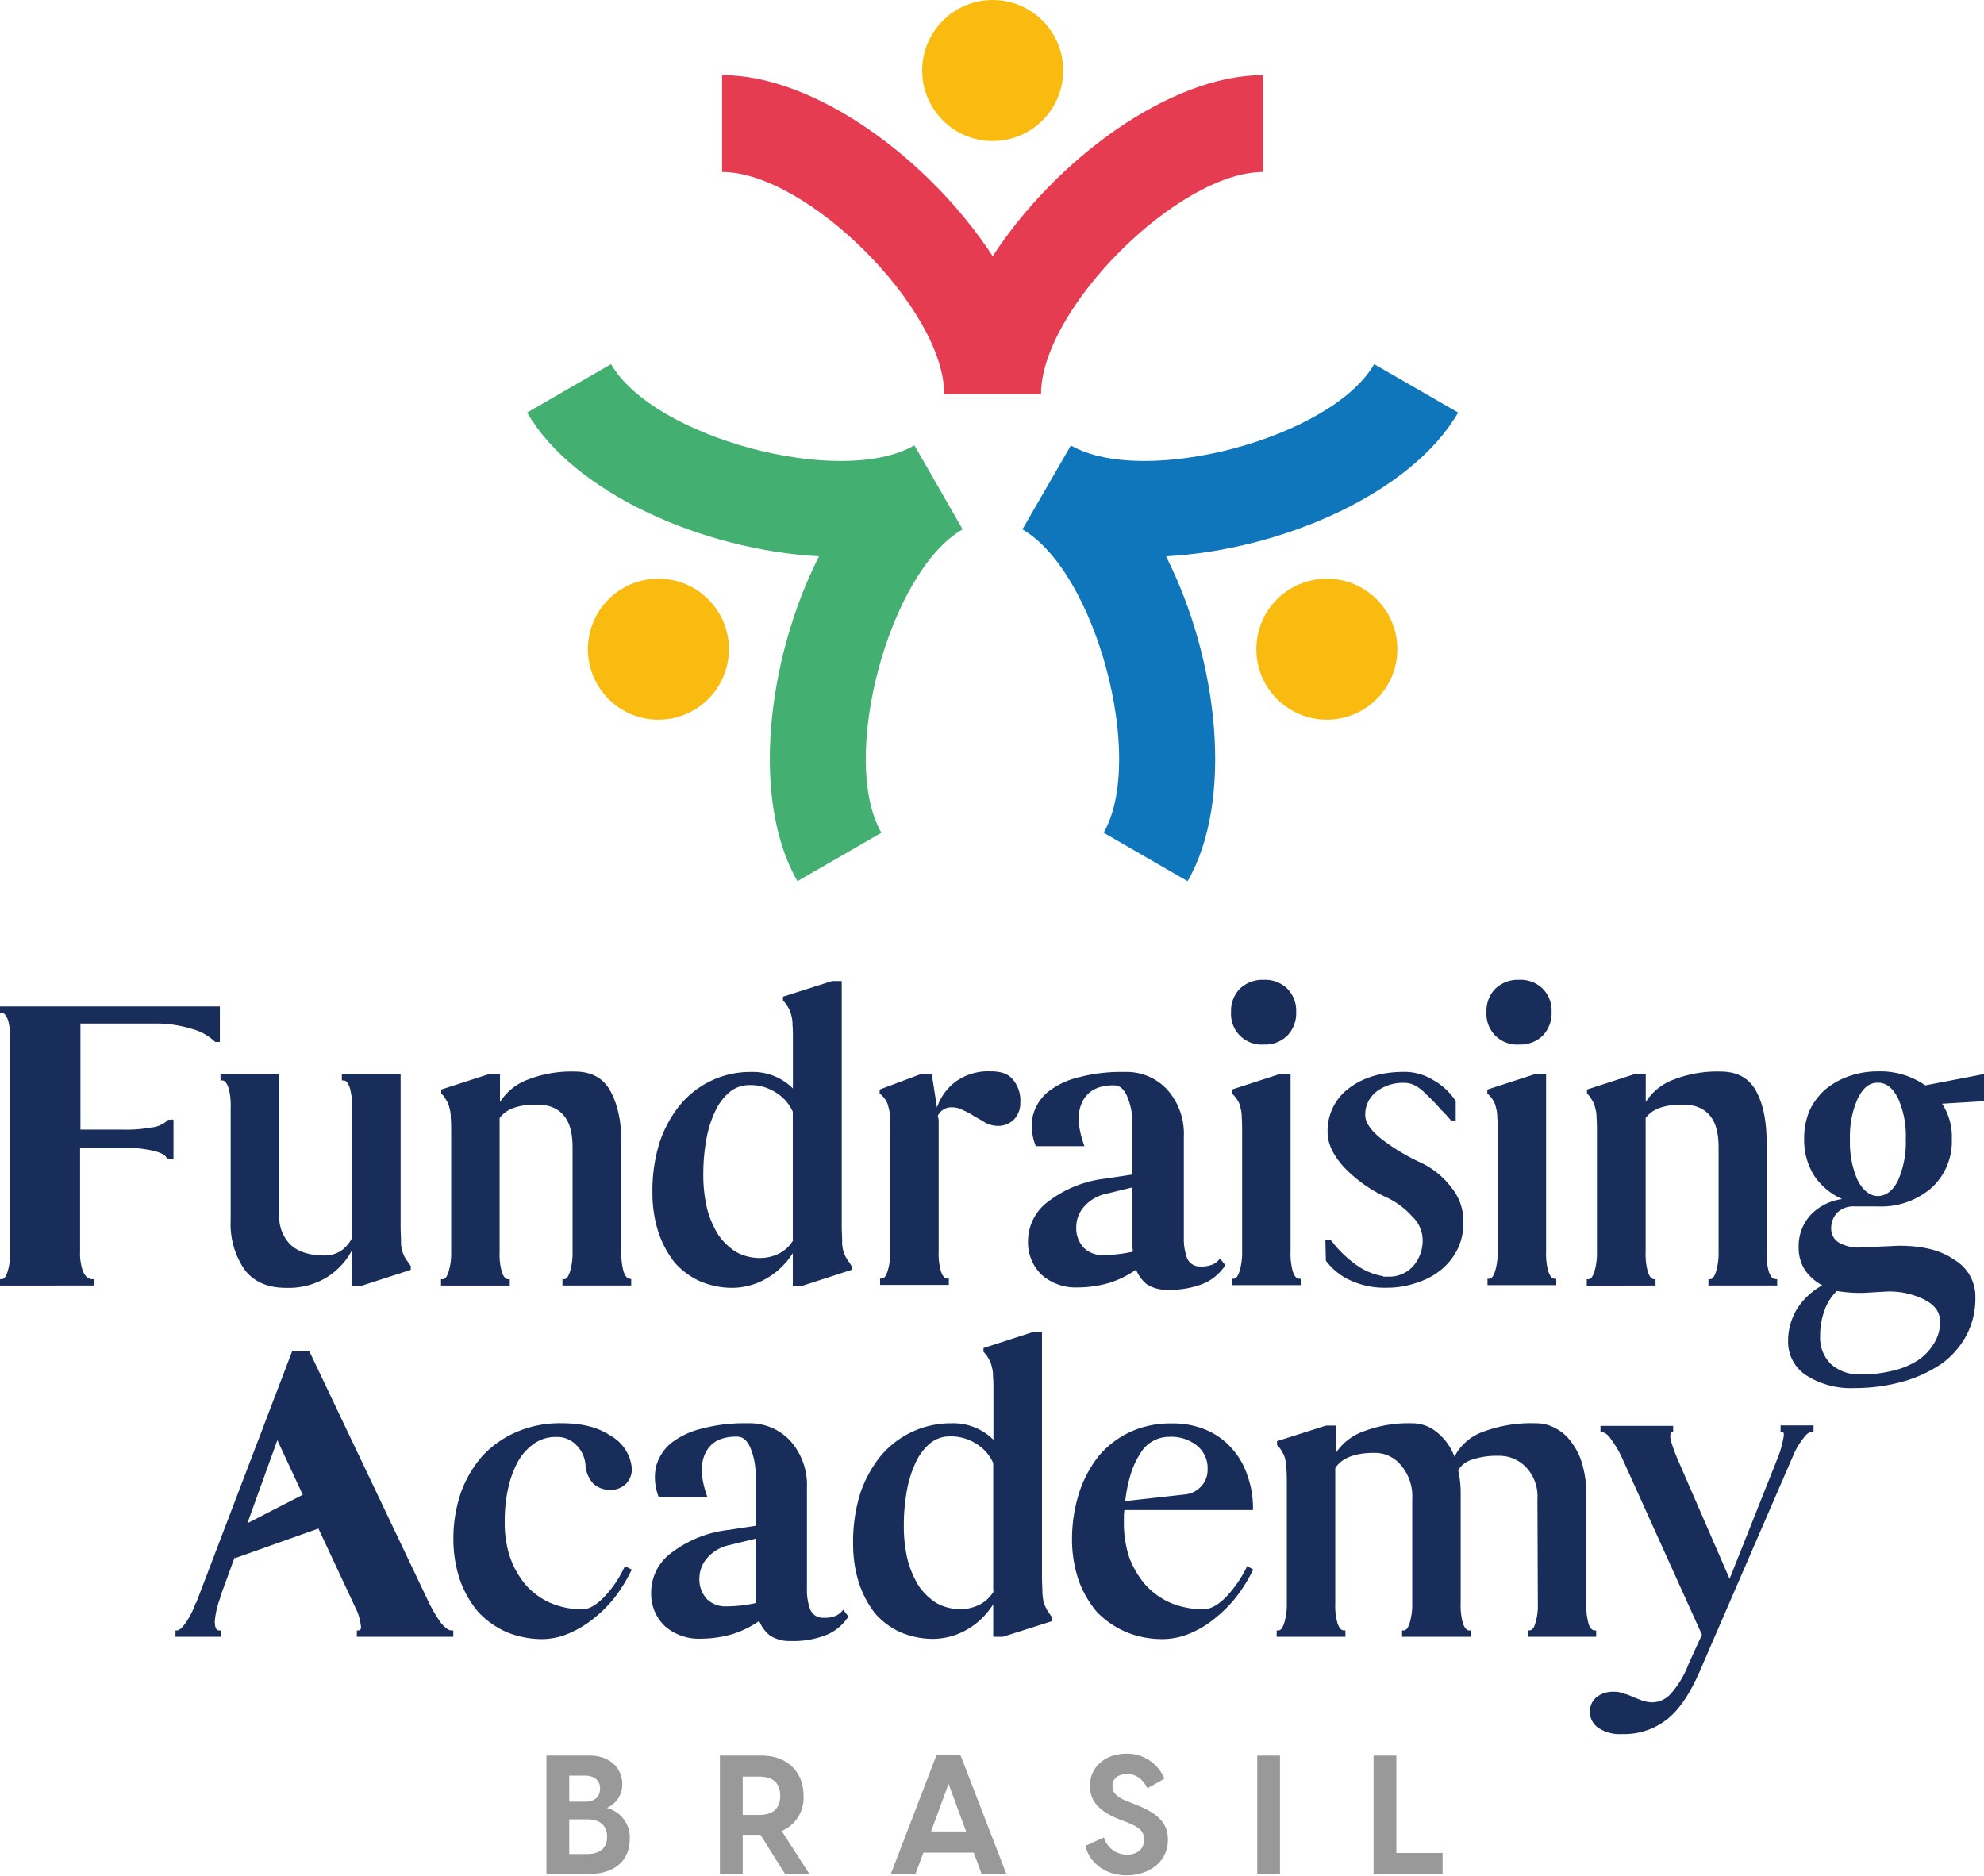 <?xml version="1.0" encoding="UTF-8"?> <svg xmlns="http://www.w3.org/2000/svg" id="Layer_1" data-name="Layer 1" viewBox="0 0 375.1 354.62"> <defs> <style>.cls-1{fill:#f9bb10;}.cls-2{fill:#e53c51;}.cls-3{fill:#43af71;}.cls-4{fill:#0f76bc;}.cls-5{fill:#192d5b;}.cls-6{fill:#999;}</style> </defs> <title>fundraising-academy-logo</title> <circle class="cls-1" cx="124.48" cy="122.74" r="13.33"></circle> <circle class="cls-1" cx="187.68" cy="13.33" r="13.33"></circle> <path class="cls-2" d="M238.82,14.2V32.52c-16.08,0-42,25.9-42,42H178.52c0-16.08-25.9-42-42-42V14.2c17.64,0,39.19,15.9,51.16,34.23C199.65,30.1,221.19,14.2,238.82,14.2Z"></path> <path class="cls-3" d="M99.66,78l15.87-9.16c8,13.93,43.42,23.41,57.35,15.36L182,100.08c-13.93,8-23.41,43.42-15.36,57.36l-15.87,9.16c-8.82-15.28-5.82-41.88,4.07-61.42C133,104,108.48,93.27,99.66,78Z"></path> <path class="cls-4" d="M224.53,166.6l-15.87-9.16c8-13.93-1.44-49.31-15.36-57.35l9.16-15.87c13.92,8,49.3-1.43,57.35-15.37L275.68,78c-8.82,15.27-33.36,26-55.23,27.18C230.34,124.73,233.34,151.33,224.53,166.6Z"></path> <circle class="cls-1" cx="250.86" cy="122.74" r="13.33"></circle> <path class="cls-5" d="M32.77,219.15h-1l-.32-.32c-.4-.64-1.35-1-2.95-1.36a26.11,26.11,0,0,0-5.36-.48h-8v19.66a10.07,10.07,0,0,0,.56,3.76c.48,1,1,1.44,1.76,1.44h.4v1.2H0v-1.2H.32c.48,0,.8-.48,1.12-1.44a12.28,12.28,0,0,0,.48-3.76v-40a12.25,12.25,0,0,0-.4-3.76Q1,191.49.32,191.49H0v-1.2H41.57V197h-.88a10,10,0,0,0-4.48-2.48,22.66,22.66,0,0,0-7-1h-14v20.06h8a26.61,26.61,0,0,0,5.36-.4,5.41,5.41,0,0,0,2.95-1.2l.32-.32c0,.08.32.08.8,0,.16.08.16.08.16,0v7.44Z"></path> <path class="cls-5" d="M77.66,239.37v.72l-9.28,3H66.55v-6.72a13.3,13.3,0,0,1-4.88,5.2,13.9,13.9,0,0,1-7.59,1.92c-3.44,0-6.08-1.12-7.84-3.44a15.18,15.18,0,0,1-2.63-9.27V209.48a12.25,12.25,0,0,0-.4-3.76q-.48-1.44-1.2-1.44h-.32v-1.2H52.8v26.7a7.38,7.38,0,0,0,2.08,5.51c1.44,1.36,3.59,2.08,6.39,2.08a5.6,5.6,0,0,0,3.2-.88,6.66,6.66,0,0,0,2.08-2.4V209.48a12.25,12.25,0,0,0-.4-3.76q-.48-1.44-1.2-1.44h-.32v-1.2H75.74v28.7c0,1.12.08,2.08.08,2.87A6,6,0,0,0,76.7,238C77,238.41,77.34,238.89,77.66,239.37Z"></path> <path class="cls-5" d="M119.34,241.85v1.2h-13v-1.2h.32c.47,0,.79-.48,1.11-1.44a12.28,12.28,0,0,0,.48-3.76V217c0-2.48-.4-4.48-1.52-5.92s-2.79-2.23-5.27-2.23c-3.44,0-5.76.8-7,2.55v25.26a12.56,12.56,0,0,0,.4,3.76q.48,1.44,1.2,1.44h.32v1.2h-13v-1.2h.32c.48,0,.8-.48,1.12-1.44a12.28,12.28,0,0,0,.48-3.76v-22.3c0-1.28,0-2.24-.08-3a5.67,5.67,0,0,0-.24-1.83,3.87,3.87,0,0,0-.56-1.44,5.14,5.14,0,0,0-1-1.36V206l9.28-3h1.83v5.36a10.53,10.53,0,0,1,5.28-4.24,22.76,22.76,0,0,1,8.79-1.52c3.2,0,5.44,1.2,6.8,3.68s2.08,5.67,2.08,9.67v20.62a12.94,12.94,0,0,0,.39,3.76q.48,1.44,1.2,1.44Z"></path> <path class="cls-5" d="M161,239.37v.72l-9.27,3h-1.84v-6.16a14.25,14.25,0,0,1-5,4.8,13.06,13.06,0,0,1-6.47,1.76,15.62,15.62,0,0,1-6.15-1.28,14.05,14.05,0,0,1-4.8-3.6,19.25,19.25,0,0,1-3-5.67,24.06,24.06,0,0,1-1.12-7.36,30.78,30.78,0,0,1,1.28-9.35A22.65,22.65,0,0,1,128.5,209,17.22,17.22,0,0,1,142,202.68a10.72,10.72,0,0,1,7.91,3.12v-9c0-1.28,0-2.24-.08-3a5.69,5.69,0,0,0-.24-1.84,3.87,3.87,0,0,0-.56-1.44,5.14,5.14,0,0,0-1-1.36v-.72l9.27-2.95h1.84v46.28c0,1.12.08,2.08.08,2.87a6,6,0,0,0,.88,3.36C160.39,238.41,160.71,238.89,161,239.37Zm-11.11-5.12V210.2a8.16,8.16,0,0,0-3.28-3.68,8.79,8.79,0,0,0-5-1.36,5.85,5.85,0,0,0-3.52,1.2,10.17,10.17,0,0,0-2.72,3.44,20.2,20.2,0,0,0-1.76,5.27,36.82,36.82,0,0,0-.64,7,27.21,27.21,0,0,0,.72,6.47,18.08,18.08,0,0,0,2.16,5,11.67,11.67,0,0,0,3.36,3.19,9.22,9.22,0,0,0,4.4,1.12,8.14,8.14,0,0,0,3.75-.88,6.76,6.76,0,0,0,2.56-2.4Z"></path> <path class="cls-5" d="M166.31,206.76V206l8-3h1.84l1,6.4a10.06,10.06,0,0,1,3.68-5,10.57,10.57,0,0,1,6.39-1.84c2.08,0,3.44.48,4.32,1.6a6.1,6.1,0,0,1,1.36,4.32,4.39,4.39,0,0,1-1.2,3.19,4.28,4.28,0,0,1-3.2,1.2,5.41,5.41,0,0,1-2.16-.56,24,24,0,0,0-2.08-1.2,11.55,11.55,0,0,0-2.15-1.19,4.44,4.44,0,0,0-2.24-.56,2.83,2.83,0,0,0-2.56,1.59l.16.8v24.78a12.56,12.56,0,0,0,.4,3.76q.48,1.44,1.2,1.44h.32v1.2h-13v-1.2h.32c.48,0,.8-.48,1.12-1.44a12.28,12.28,0,0,0,.48-3.76v-22.3c0-1.28,0-2.24-.08-3a5.67,5.67,0,0,0-.24-1.83,3.87,3.87,0,0,0-.56-1.44A5.14,5.14,0,0,0,166.31,206.76Z"></path> <path class="cls-5" d="M230.66,237.93l1,1.28a9.38,9.38,0,0,1-3.84,3.36,16.86,16.86,0,0,1-7.11,1.28,6.82,6.82,0,0,1-3.84-1,6.62,6.62,0,0,1-2.08-2.8,18.45,18.45,0,0,1-5,2.48,21.34,21.34,0,0,1-6,.88,9.72,9.72,0,0,1-6.87-2.4,8.49,8.49,0,0,1-2.56-6.4,9.33,9.33,0,0,1,3.92-7.51,21.73,21.73,0,0,1,10.55-4.24l5.27-.79v-9.28a13.13,13.13,0,0,0-1-5.51c-.64-1.44-1.43-2.08-2.55-2.08-2.88,0-4.88,1-5.92,3.12s-.88,4.87.4,8.39h-9.19a9.84,9.84,0,0,1-.56-5.76,8.6,8.6,0,0,1,2.8-4.47,15.05,15.05,0,0,1,5.91-2.8,31.16,31.16,0,0,1,8.63-1,10.44,10.44,0,0,1,8.08,3.36,12.5,12.5,0,0,1,3.12,8.87v19.18a10.61,10.61,0,0,0,.63,3.84,2.58,2.58,0,0,0,2.48,1.52,5.65,5.65,0,0,0,2.4-.4A3.51,3.51,0,0,0,230.66,237.93ZM214.11,224.5l-5.27,1.28A7.57,7.57,0,0,0,205,228.1a5.86,5.86,0,0,0-1.52,3.92,5.46,5.46,0,0,0,1.36,3.83,4.88,4.88,0,0,0,3.6,1.44,25.82,25.82,0,0,0,5.75-.64c0-.32-.08-.56-.08-.8V224.5Z"></path> <path class="cls-5" d="M238.9,197.49a5.78,5.78,0,0,1-6.15-6.16,5.91,5.91,0,0,1,1.68-4.4,6.12,6.12,0,0,1,4.47-1.67,6,6,0,0,1,4.48,1.67,5.91,5.91,0,0,1,1.68,4.4,6.1,6.1,0,0,1-1.68,4.48A6,6,0,0,1,238.9,197.49Zm-6,9.27V206l9.27-3H244v33.57a12.56,12.56,0,0,0,.4,3.76q.48,1.44,1.2,1.44h.32v1.2h-13v-1.2h.32c.48,0,.8-.48,1.12-1.44a12.28,12.28,0,0,0,.48-3.76v-22.3c0-1.28,0-2.24-.08-3a5.67,5.67,0,0,0-.24-1.83,3.87,3.87,0,0,0-.56-1.44A5.14,5.14,0,0,0,232.91,206.76Z"></path> <path class="cls-5" d="M250.58,234.41h.88a1.27,1.27,0,0,1,.47.48,2.12,2.12,0,0,1,.4.48,22.52,22.52,0,0,0,4.64,4.16,12.24,12.24,0,0,0,4.56,1.76v.08h.88a6.08,6.08,0,0,0,4.71-1.92,7.34,7.34,0,0,0,1.84-5.28A6.19,6.19,0,0,0,267,230a15.19,15.19,0,0,0-5-3.68,25.88,25.88,0,0,1-8-5.75c-2-2.24-3-4.4-3-6.48a10,10,0,0,1,4-8.31q4.08-3.12,10.55-3.12a10.3,10.3,0,0,1,5.36,1.52,12.06,12.06,0,0,1,4.31,4v3.67h-.95c-.08-.16-.08-.24-.24-.32a.62.62,0,0,0-.32-.32,1.45,1.45,0,0,0-.56-.63,4.57,4.57,0,0,0-.56-.64h-.08a1.1,1.1,0,0,0-.24-.32,29.09,29.09,0,0,0-2.64-2.72,8.08,8.08,0,0,0-1.84-1.52,4.38,4.38,0,0,0-2.24-.64,8.25,8.25,0,0,0-5.35,1.68,5.46,5.46,0,0,0-2.08,4.47c0,1.2.88,2.64,2.8,4.24a37.87,37.87,0,0,0,7.59,4.64,15.37,15.37,0,0,1,5.92,4.79,9.85,9.85,0,0,1,2.23,6.24,11.18,11.18,0,0,1-1,5.19,11.89,11.89,0,0,1-3,3.92,13.66,13.66,0,0,1-4.64,2.56,17.47,17.47,0,0,1-6,1,15.43,15.43,0,0,1-6.64-1.36,11.85,11.85,0,0,1-4.71-3.76Z"></path> <path class="cls-5" d="M287.2,197.49a5.78,5.78,0,0,1-6.16-6.16,5.91,5.91,0,0,1,1.68-4.4,6.13,6.13,0,0,1,4.48-1.67,6,6,0,0,1,4.47,1.67,5.91,5.91,0,0,1,1.68,4.4,6.1,6.1,0,0,1-1.68,4.48A6,6,0,0,1,287.2,197.49Zm-6,9.27V206l9.27-3h1.84v33.57a12.56,12.56,0,0,0,.4,3.76q.48,1.44,1.2,1.44h.32v1.2h-13v-1.2h.32c.48,0,.8-.48,1.12-1.44a12.28,12.28,0,0,0,.48-3.76v-22.3c0-1.28,0-2.24-.08-3a5.67,5.67,0,0,0-.24-1.83,3.87,3.87,0,0,0-.56-1.44A5.14,5.14,0,0,0,281.2,206.76Z"></path> <path class="cls-5" d="M336,241.85v1.2h-13v-1.2h.32c.48,0,.8-.48,1.12-1.44a12.28,12.28,0,0,0,.48-3.76V217c0-2.48-.4-4.48-1.52-5.92s-2.8-2.23-5.27-2.23c-3.44,0-5.76.8-7,2.55v25.26a12.56,12.56,0,0,0,.4,3.76q.48,1.44,1.2,1.44H313v1.2H300v-1.2h.32c.48,0,.8-.48,1.12-1.44a12.28,12.28,0,0,0,.48-3.76v-22.3c0-1.28,0-2.24-.08-3a5.67,5.67,0,0,0-.24-1.83,3.87,3.87,0,0,0-.56-1.44,5.14,5.14,0,0,0-1-1.36V206l9.27-3h1.84v5.36a10.53,10.53,0,0,1,5.28-4.24,22.73,22.73,0,0,1,8.79-1.52c3.2,0,5.43,1.2,6.79,3.68S334,212,334,216v20.62a12.56,12.56,0,0,0,.4,3.76q.48,1.44,1.2,1.44Z"></path> <path class="cls-5" d="M375.1,203.08v5.12l-7.92.48a11.41,11.41,0,0,1,1.84,6.71,11.89,11.89,0,0,1-3.83,9.19A14.52,14.52,0,0,1,355,228.1h-4.39a4.36,4.36,0,0,0-3.2,1.12,4.22,4.22,0,0,0-1.2,3.12,3,3,0,0,0,1.52,2.63,7.47,7.47,0,0,0,4.16.88l7.11-.32c4.4,0,7.83.8,10.47,2.64a8.06,8.06,0,0,1,4,7.12,14.92,14.92,0,0,1-1.6,7,15.78,15.78,0,0,1-4.64,5.44,24.65,24.65,0,0,1-7.27,3.43,33.86,33.86,0,0,1-9.35,1.28,15.7,15.7,0,0,1-9.11-2.4,7.55,7.55,0,0,1-3.44-6.31,11.76,11.76,0,0,1,1.68-6.24,13,13,0,0,1,4.79-4.47,9.47,9.47,0,0,1-3.27-2.88,7.71,7.71,0,0,1-1.2-4.24,8.73,8.73,0,0,1,2.15-6.07,9.94,9.94,0,0,1,6.08-3.12,12.49,12.49,0,0,1-5.28-4.39,12.71,12.71,0,0,1-1.91-7,13.49,13.49,0,0,1,.95-5.19,12.21,12.21,0,0,1,2.88-4,14.13,14.13,0,0,1,4.4-2.56,16.26,16.26,0,0,1,5.67-1,14.94,14.94,0,0,1,9,2.64Zm-27.82,41A9.57,9.57,0,0,0,345,247.6a13.84,13.84,0,0,0-.88,5,7,7,0,0,0,2,5.27,8,8,0,0,0,5.52,2,24.68,24.68,0,0,0,6.23-.72,14.92,14.92,0,0,0,4.8-2,10.26,10.26,0,0,0,3-3.2,7.48,7.48,0,0,0,1.12-4.08c0-1.76-.88-3-2.79-4.07a14.78,14.78,0,0,0-7.52-1.6l-4.15.24A27.09,27.09,0,0,1,347.28,244.09Zm2.48-28.7a17.84,17.84,0,0,0,1.44,7.75c1,1.92,2.32,3,3.83,3s2.88-1,3.84-3a17.84,17.84,0,0,0,1.44-7.75,17.25,17.25,0,0,0-1.44-7.67c-1-2-2.24-3-3.84-3s-2.71.88-3.75,2.88A17.54,17.54,0,0,0,349.76,215.39Z"></path> <path class="cls-5" d="M85.7,308.26v1.2H67.47v-1.2h.24c.48,0,.64-.32.48-1.11a9.7,9.7,0,0,0-1-3.2L60.2,289l-15.75,5.6-.08-.16-2.72,7.43h.08a16.55,16.55,0,0,0-1.12,4.64c0,1.11.24,1.75.8,1.75h.32v1.2H33.18v-1.2h.24c.48,0,1-.48,1.68-1.43A15,15,0,0,0,37,303.07h.08l18.14-47.56h3.28l22.62,47.56a29.11,29.11,0,0,0,2.24,3.76c.8.95,1.44,1.43,2,1.43ZM57.24,282.61l-4.8-10.31L46.77,288Z"></path> <path class="cls-5" d="M119.44,296.75a30,30,0,0,1-3.28,5.36,25,25,0,0,1-4.15,4.08,19.87,19.87,0,0,1-4.64,2.71,12.84,12.84,0,0,1-4.8,1,17.58,17.58,0,0,1-6.87-1.36,16.53,16.53,0,0,1-5.27-3.75A19.53,19.53,0,0,1,87,298.83a24.1,24.1,0,0,1-1.28-7.67,26.69,26.69,0,0,1,1.44-9,21.64,21.64,0,0,1,4.15-7,19.19,19.19,0,0,1,6.48-4.47,20.65,20.65,0,0,1,8.39-1.6c3.76,0,6.8.72,9.19,2.32a7.87,7.87,0,0,1,4.08,6.15,3.92,3.92,0,0,1-1.12,3,4,4,0,0,1-3,1.12,4.52,4.52,0,0,1-3.19-1.2,5.86,5.86,0,0,1-1.44-3.28,5.83,5.83,0,0,0-1.76-4,5,5,0,0,0-3.84-1.51,7,7,0,0,0-3.91,1.11,10.26,10.26,0,0,0-3.12,3.28,18.42,18.42,0,0,0-1.92,5,27.37,27.37,0,0,0-.72,6.55,20.55,20.55,0,0,0,1,6.8,17,17,0,0,0,3,5.27,13.79,13.79,0,0,0,4.63,3.36,15,15,0,0,0,6.08,1.2c1.28,0,2.56-.8,4-2.24a20.74,20.74,0,0,0,4-5.92Z"></path> <path class="cls-5" d="M159.41,304.35l1,1.28a9.36,9.36,0,0,1-3.84,3.35,16.86,16.86,0,0,1-7.11,1.28,6.82,6.82,0,0,1-3.84-1,6.65,6.65,0,0,1-2.08-2.79,18.57,18.57,0,0,1-5,2.47,21.34,21.34,0,0,1-6,.88,9.73,9.73,0,0,1-6.87-2.4,8.46,8.46,0,0,1-2.56-6.39,9.3,9.3,0,0,1,3.92-7.51,21.77,21.77,0,0,1,10.55-4.24l5.27-.8v-9.27a13.17,13.17,0,0,0-1-5.52c-.64-1.43-1.44-2.07-2.56-2.07-2.88,0-4.88.95-5.92,3.11s-.88,4.88.4,8.4h-9.19a9.84,9.84,0,0,1-.56-5.76,8.58,8.58,0,0,1,2.8-4.48,15.25,15.25,0,0,1,5.91-2.79,31.18,31.18,0,0,1,8.64-1,10.46,10.46,0,0,1,8.07,3.35,12.53,12.53,0,0,1,3.12,8.88v19.18a10.38,10.38,0,0,0,.64,3.84,2.57,2.57,0,0,0,2.47,1.52,5.65,5.65,0,0,0,2.4-.4A3.51,3.51,0,0,0,159.41,304.35Zm-16.55-13.43-5.27,1.28a7.57,7.57,0,0,0-3.84,2.32,5.82,5.82,0,0,0-1.52,3.91,5.48,5.48,0,0,0,1.36,3.84,4.88,4.88,0,0,0,3.6,1.44,25.75,25.75,0,0,0,5.75-.64c0-.32-.08-.56-.08-.8V290.92Z"></path> <path class="cls-5" d="M198.89,305.79v.72l-9.27,2.95h-1.84v-6.15a14.11,14.11,0,0,1-4.95,4.79,13.12,13.12,0,0,1-6.48,1.76,15.66,15.66,0,0,1-6.15-1.28,14,14,0,0,1-4.8-3.59,19.18,19.18,0,0,1-3-5.68,24.3,24.3,0,0,1-1.11-7.35,31,31,0,0,1,1.27-9.35,22.82,22.82,0,0,1,3.84-7.2,17.29,17.29,0,0,1,13.51-6.31,10.71,10.71,0,0,1,7.91,3.12v-9c0-1.28,0-2.24-.08-3a5.67,5.67,0,0,0-.24-1.83,3.87,3.87,0,0,0-.56-1.44,5.14,5.14,0,0,0-1-1.36v-.72l9.28-3H197v46.28c0,1.12.08,2.08.08,2.88a12.63,12.63,0,0,0,.23,1.92,11.33,11.33,0,0,0,.64,1.44C198.25,304.83,198.57,305.31,198.89,305.79Zm-11.11-5.12V276.61a8.19,8.19,0,0,0-3.27-3.68,8.9,8.9,0,0,0-5-1.35,5.9,5.9,0,0,0-3.52,1.19,10.17,10.17,0,0,0-2.72,3.44,20.81,20.81,0,0,0-1.75,5.28,36.71,36.71,0,0,0-.64,6.95,27.24,27.24,0,0,0,.72,6.48,18.13,18.13,0,0,0,2.15,5,11.57,11.57,0,0,0,3.36,3.2,9.22,9.22,0,0,0,4.4,1.12,8.07,8.07,0,0,0,3.75-.88,6.76,6.76,0,0,0,2.56-2.4Z"></path> <path class="cls-5" d="M236.94,296.75a29.71,29.71,0,0,1-3.35,5.36,25,25,0,0,1-4.16,4.08,18.37,18.37,0,0,1-4.64,2.71,13.25,13.25,0,0,1-4.95,1,17.91,17.91,0,0,1-7-1.36,17.38,17.38,0,0,1-5.44-3.75,19.53,19.53,0,0,1-3.44-5.92,24.1,24.1,0,0,1-1.28-7.67,28.88,28.88,0,0,1,1.36-9,22.26,22.26,0,0,1,3.76-7,17.12,17.12,0,0,1,5.91-4.47,18,18,0,0,1,7.76-1.6,15.85,15.85,0,0,1,6.31,1.12,13.41,13.41,0,0,1,4.88,3.35,14.11,14.11,0,0,1,3.12,5.2,18.15,18.15,0,0,1,1.11,6.71H212.57c0,.32-.08.64-.08,1v1.12a20.82,20.82,0,0,0,1,6.8,17.15,17.15,0,0,0,3.12,5.27,14.14,14.14,0,0,0,4.72,3.36,16,16,0,0,0,6.23,1.2c1.28,0,2.72-.8,4.16-2.24a22.66,22.66,0,0,0,4.08-5.92Zm-24.21-12.94,11.5-1.28a4.8,4.8,0,0,0,2.88-1.52,4.48,4.48,0,0,0,1.2-3.12v-.08a5.41,5.41,0,0,0-2-4.48,7.77,7.77,0,0,0-5.27-1.67,6.3,6.3,0,0,0-5.52,3.27C214.08,277.09,213.2,280.05,212.73,283.81Z"></path> <path class="cls-5" d="M301.78,308.26v1.2H288.83v-1.2h.24c.48,0,.88-.32,1.12-1.11a11,11,0,0,0,.56-3.2l-.08-20.54a8,8,0,0,0-2.08-5.92,6.94,6.94,0,0,0-5.27-2.24,14.45,14.45,0,0,0-5,.72,4.68,4.68,0,0,0-2.64,2,18.76,18.76,0,0,1,.48,4.48v20.62a12.56,12.56,0,0,0,.4,3.76c.32.95.72,1.43,1.2,1.43h.32v1.2h-13v-1.2h.32c.48,0,.8-.48,1.12-1.43a12.28,12.28,0,0,0,.48-3.76V283.41a9,9,0,0,0-2.08-6.32,6.4,6.4,0,0,0-5.11-2.4c-3.68,0-6.16,1-7.36,2.88v25.5a12.56,12.56,0,0,0,.4,3.76c.32.95.72,1.43,1.2,1.43h.32v1.2h-13v-1.2h.32c.48,0,.8-.48,1.12-1.43a12.28,12.28,0,0,0,.48-3.76v-22.3c0-1.28,0-2.24-.08-3A5.69,5.69,0,0,0,243,276a3.87,3.87,0,0,0-.56-1.44,5.14,5.14,0,0,0-1-1.36v-.72l9.27-2.95h1.84v5.19a10.48,10.48,0,0,1,5.2-4.07A23.79,23.79,0,0,1,267,269.1a7.2,7.2,0,0,1,4.64,1.68,10.7,10.7,0,0,1,3.35,4.63,9.67,9.67,0,0,1,5.2-4.63,26,26,0,0,1,10.23-1.68,7.3,7.3,0,0,1,3.76,1,8.19,8.19,0,0,1,3,2.71,11.85,11.85,0,0,1,2,4.16,19.24,19.24,0,0,1,.72,5.52v21.66a13.44,13.44,0,0,0,.48,3c.32.71.64,1.11,1.12,1.11Z"></path> <path class="cls-5" d="M342.87,269.5v1.2h-.24c-.48,0-1,.32-1.6,1.12a14.06,14.06,0,0,0-1.84,3l-15.34,35.41-2.16,5c-1.92,4.55-4,7.83-6.4,9.75a13.12,13.12,0,0,1-8.71,2.88,7.19,7.19,0,0,1-4.31-1.12,3.64,3.64,0,0,1-1.68-3,3.52,3.52,0,0,1,1.28-2.88,5.08,5.08,0,0,1,3.35-1,3.93,3.93,0,0,1,1.68.32,7.8,7.8,0,0,1,1.76.64c.64.24,1.28.48,1.84.72a7.47,7.47,0,0,0,1.76.32,4.79,4.79,0,0,0,3.67-1.68,18.3,18.3,0,0,0,3.36-5.67l2.48-5.44-14.95-33.09a19.12,19.12,0,0,0-2.16-3.75c-.64-1-1.28-1.44-1.83-1.44h-.24v-1.2h13.74v1.2h-.16c-.32,0-.48.48-.32,1.44a33.7,33.7,0,0,0,1.36,3.75L327,298.51l9-22.62a18.3,18.3,0,0,0,1.12-3.75q.36-1.44-.24-1.44h-.24v-1.2h6.31Z"></path> <path class="cls-6" d="M119.06,347.72c0,3.91-2.68,6.59-7.75,6.59h-8V331.93h8.2c3.78,0,6.14,2.36,6.14,5.39a4.84,4.84,0,0,1-2.93,4.51A5.74,5.74,0,0,1,119.06,347.72Zm-11.44-12v4.92h3c1.89,0,2.83-1,2.83-2.49s-1-2.43-2.9-2.43Zm7.16,11.57c0-2-1.2-3.31-3.79-3.31h-3.37v6.56h3.44C113.58,350.53,114.78,349.26,114.78,347.28Z"></path> <path class="cls-6" d="M143.77,346.9h-3.35v7.41h-4.31V331.93H144c4.76,0,7.92,3,7.92,7.6a6.8,6.8,0,0,1-4.13,6.65l5.23,8.13h-4.6Zm-3.35-3.75h3.09c2.37,0,4-1,4-3.62s-1.6-3.63-4-3.63h-3.09Z"></path> <path class="cls-6" d="M184.1,350.27h-9.52l-1.48,4h-4.66l8.6-22.38h4.57l8.64,22.38h-4.67Zm-1.45-4-3.31-9-3.31,9Z"></path> <path class="cls-6" d="M205.21,349l3.5-1.6a4.57,4.57,0,0,0,4.32,3.27c1.76,0,3.28-.91,3.28-2.86,0-1.64-1-2.37-3.25-3.28l-1.42-.54c-3.06-1.23-5.58-2.93-5.58-6.33,0-3.75,3.12-6.09,6.9-6.09a7.6,7.6,0,0,1,7.19,4.73l-3.21,1.8c-.95-1.8-2.18-2.68-3.82-2.68s-2.8.79-2.8,2.27c0,1.17.66,2.08,3.12,3l1.51.6c3.91,1.58,5.86,3.34,5.86,6.53,0,4.54-4,6.74-7.72,6.74C209.18,354.62,206,352.32,205.21,349Z"></path> <path class="cls-6" d="M237.7,331.93H242v22.38H237.7Z"></path> <path class="cls-6" d="M272.74,350.34v4H259.69V331.93H264v18.41Z"></path> </svg> 